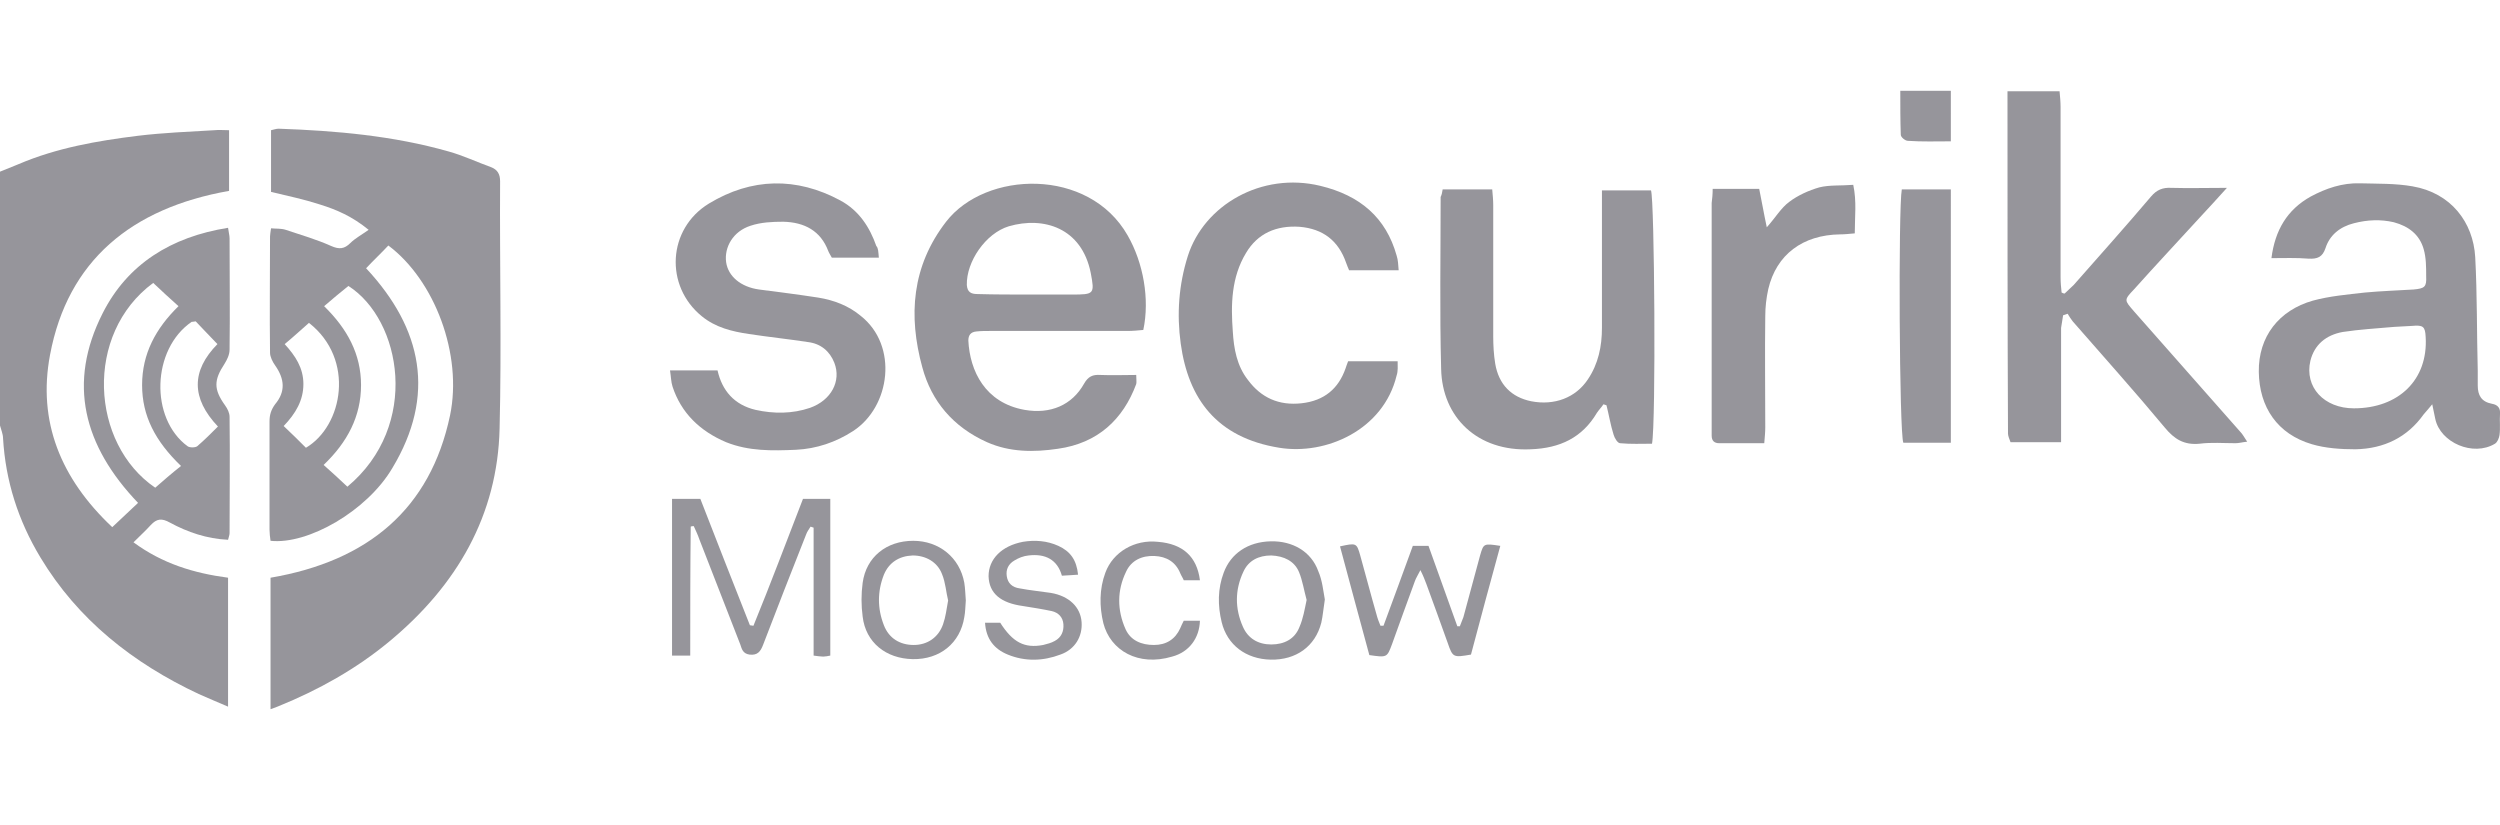 <?xml version="1.0" encoding="utf-8"?>
<!-- Generator: Adobe Illustrator 24.3.0, SVG Export Plug-In . SVG Version: 6.00 Build 0)  -->
<svg width="103" height="34" version="1.1" id="Слой_1" xmlns="http://www.w3.org/2000/svg" xmlns:xlink="http://www.w3.org/1999/xlink" x="0px" y="0px"
	 viewBox="0 0 494.4 117.1" style="enable-background:new 0 0 494.4 117.1;" xml:space="preserve">
<style type="text/css">
	.st0{fill:#2E2C37;}
</style>
<g opacity="0.5">
	<path class="st0" d="M0,10.9c1.2-0.5,2.5-1,3.7-1.5c7.5-3.2,15.5-4.6,23.6-5.6c5-0.6,10-0.8,15.1-1.1c0.9-0.1,1.8,0,2.9,0
		c0,4.2,0,8,0,12C26,18.1,13.4,28.5,9.9,47.1C7.4,60.3,12,71.6,22.2,81.2c1.8-1.7,3.4-3.2,5.1-4.8c-10.8-11.3-14-23.7-7-37.5
		c4.9-9.7,13.5-15.1,24.8-16.9c0.1,0.8,0.3,1.5,0.3,2.1c0,7.3,0.1,14.6,0,22c0,1-0.5,2-1,2.8c-2.1,3.2-2.2,5,0.1,8.2
		c0.5,0.7,0.9,1.5,0.9,2.3c0.1,7.7,0,15.3,0,23c0,0.4-0.2,0.8-0.3,1.3c-4.2-0.2-8-1.5-11.5-3.4c-1.6-0.9-2.6-0.8-3.8,0.5
		c-1,1.1-2.1,2.1-3.4,3.4c5.7,4.2,11.9,6.1,18.7,7c0,8.5,0,16.8,0,25.5c-2.1-0.9-4-1.7-5.8-2.5C26.3,108.1,15.4,99.5,8,87.2
		c-4.4-7.3-6.9-15.1-7.4-23.6c0-0.8-0.4-1.7-0.6-2.5C0,44.4,0,27.7,0,10.9z M30.3,32.9C16.6,43,17.9,64.7,30.7,73.4
		c1.6-1.4,3.2-2.8,5.1-4.3c-5.1-4.9-7.7-9.9-7.7-16c0-6.2,2.7-11.2,7.2-15.6C33.5,35.9,32,34.5,30.3,32.9z M38.7,40.5
		c-0.6,0.1-0.7,0.1-0.8,0.1c-7.9,5.4-8.3,19.1-0.8,24.6c0.4,0.3,1.5,0.3,1.9,0c1.4-1.2,2.7-2.5,4.1-3.9c-5.3-5.6-5.3-11-0.1-16.3
		C41.4,43.3,39.9,41.8,38.7,40.5z"/>
	<path class="st0" d="M53.5,91.2C72.8,87.9,85.1,77.6,89,59.1c2.5-12-3-26.7-12.2-33.6c-1.4,1.5-2.9,2.9-4.4,4.5
		c11.2,12,13.8,25.2,5.2,39.5C72.6,78,60.9,84.7,53.5,83.9c-0.1-0.7-0.2-1.5-0.2-2.2c0-7.1,0-14.3,0-21.4c0-1.3,0.3-2.3,1.1-3.4
		c2.1-2.5,1.9-5,0-7.7c-0.5-0.7-1-1.7-1-2.5c-0.1-7.7,0-15.3,0-23c0-0.4,0.1-0.8,0.2-1.6c1,0.1,2,0,2.9,0.3c3,1,6.1,1.9,9,3.2
		c1.6,0.7,2.6,0.6,3.8-0.6c0.9-0.9,2.2-1.6,3.6-2.6c-3.3-2.7-6.4-4-9.6-5c-3.1-1-6.3-1.7-9.7-2.5c0-4,0-8,0-12.2
		c0.5-0.1,1-0.3,1.5-0.3c11.4,0.4,22.7,1.4,33.6,4.5c2.9,0.8,5.6,2.1,8.4,3.1c1.3,0.5,1.8,1.4,1.8,2.8c-0.1,16.3,0.3,32.6-0.1,48.9
		c-0.4,17.1-8.4,31-21.8,42.1c-6.5,5.4-14,9.6-21.9,12.8c-0.4,0.2-0.8,0.3-1.6,0.6C53.5,108.4,53.5,99.8,53.5,91.2z M68.7,73.2
		c14.5-12.1,10.7-33,0.2-39.7c-1.6,1.3-3.2,2.6-4.8,4c4.6,4.5,7.3,9.5,7.3,15.6c0,6.2-2.7,11.3-7.4,15.8
		C65.6,70.3,67.1,71.7,68.7,73.2z M61.1,40.8c-1.6,1.4-3.1,2.8-4.8,4.2c2.1,2.3,3.7,4.7,3.7,7.9c0,3.2-1.5,5.8-3.9,8.3
		c1.6,1.5,3,2.9,4.4,4.3C67.8,61.2,70.3,48,61.1,40.8z"/>
	<path class="st0" d="M397-5c3.8,0,6.9,0,10.3,0c0.1,1.1,0.2,2.1,0.2,3.1c0,11.2,0,22.5,0,33.7c0,1,0.1,2,0.2,3
		c0.2,0.1,0.4,0.2,0.6,0.2c0.6-0.6,1.2-1.1,1.8-1.7c5.1-5.8,10.3-11.6,15.3-17.5c1.1-1.3,2.3-1.8,4-1.7c3.5,0.1,6.9,0,11,0
		c-2,2.2-3.7,4.1-5.4,5.9c-4.3,4.7-8.7,9.4-13,14.2c-2,2.1-1.9,2.1,0,4.3c7,7.9,14,15.9,21,23.8c0.5,0.5,0.8,1.1,1.4,2
		c-1,0.1-1.6,0.3-2.3,0.3c-2.4,0-4.8-0.2-7.1,0.1c-3.1,0.3-5-0.9-6.9-3.2c-5.9-7.1-12.1-14-18.2-21c-0.4-0.5-0.7-1-1-1.5
		c-0.3,0.1-0.6,0.2-0.9,0.3c-0.1,0.8-0.3,1.7-0.4,2.5c0,6.5,0,13.1,0,19.6c0,0.9,0,1.9,0,3c-3.5,0-6.7,0-10,0
		c-0.2-0.6-0.5-1.2-0.5-1.7C397,40.3,397,17.8,397-5z"/>
	<path class="st0" d="M449.2,28c0.7-5.5,3.1-9.6,7.8-12.2c3-1.6,6.2-2.7,9.7-2.6c3.5,0.1,7,0,10.4,0.6c7.6,1.3,12,7.1,12.4,14
		c0.4,7.5,0.3,15,0.5,22.5c0,1,0,1.9,0,2.9c0,1.9,0.7,3.2,2.8,3.6c1.2,0.2,1.7,0.9,1.6,2c-0.1,1.4,0.1,2.8-0.1,4.2
		c-0.1,0.6-0.4,1.4-0.9,1.7c-4.3,2.6-10.8-0.2-11.8-4.9c-0.2-0.8-0.3-1.6-0.6-2.9c-0.8,1-1.3,1.5-1.7,2c-3.2,4.5-7.8,6.8-13.5,6.9
		c-2.9,0-5.9-0.2-8.6-1c-6.8-2-10.4-7.3-10.5-14.3c-0.1-7,4-12.2,10.7-14.1c3.3-0.9,6.8-1.2,10.3-1.6c3.2-0.3,6.4-0.4,9.6-0.6
		c2.2-0.2,2.6-0.5,2.5-2.6c0-1.8,0-3.7-0.5-5.4c-0.8-2.8-2.9-4.5-5.9-5.3c-2.6-0.6-5.2-0.5-7.9,0.2c-2.8,0.7-4.8,2.4-5.6,4.9
		c-0.6,1.8-1.6,2.2-3.4,2.1C454.1,27.9,451.7,28,449.2,28z M465.5,57.7c8.9,0,14.7-5.7,14.2-14.1c-0.1-2.1-0.5-2.4-2.7-2.2
		c-1.2,0.1-2.4,0.1-3.6,0.2c-3.4,0.3-6.8,0.5-10.1,1c-3.3,0.6-5.6,2.5-6.4,5.7C455.7,53.5,459.6,57.7,465.5,57.7z"/>
	<path class="st0" d="M226.1,42.2c-1,0.1-2.1,0.2-3.1,0.2c-9.1,0-18.1,0-27.2,0c-0.9,0-1.8,0-2.7,0.1c-1.1,0.1-1.6,0.7-1.6,1.8
		c0.3,6,3.3,12.3,11.1,13.7c5.1,0.9,9.4-0.9,11.8-5.2c0.8-1.4,1.7-1.8,3.2-1.7c2.4,0.1,4.7,0,7.1,0c0,0.8,0.1,1.4,0,1.8
		c-2.6,7-7.6,11.7-15.5,12.8c-4.7,0.7-9.5,0.7-14-1.3c-6.7-3-11-8.1-12.8-14.8c-2.8-10.2-2.1-20,4.7-28.8
		c7.8-10.1,28.2-10.8,35.9,2.7C226.1,28.9,227.4,36.1,226.1,42.2z M203.5,35.2C203.5,35.2,203.5,35.2,203.5,35.2c2.8,0,5.7,0,8.5,0
		c4.4,0,4.5-0.1,3.7-4.3c-1.8-8.9-9.3-11.2-16.2-9.2c-4.6,1.4-8.4,7-8.3,11.6c0.1,1.4,0.8,1.8,2.1,1.8
		C196.8,35.2,200.2,35.2,203.5,35.2z"/>
	<path class="st0" d="M285.3,14.4c3.3,0,6.4,0,9.8,0c0.1,1.1,0.2,2.1,0.2,3.1c0,8.6,0,17.2,0,25.9c0,1.8,0.1,3.7,0.4,5.5
		c0.7,4.1,3.2,6.6,7.1,7.4c4.6,0.9,8.8-0.7,11.2-4.3c2.1-3.1,2.8-6.6,2.8-10.2c0-8,0-16,0-24.1c0-0.9,0-1.9,0-3.1c3.4,0,6.5,0,9.7,0
		c0.7,1.7,1,46,0.2,50.1c-2.1,0-4.2,0.1-6.3-0.1c-0.5,0-1.1-1-1.3-1.7c-0.6-1.9-0.9-3.8-1.4-5.8c-0.2-0.1-0.4-0.1-0.6-0.2
		c-0.4,0.6-0.9,1.1-1.3,1.7c-2.9,4.9-7.3,7-13.1,7.2c-10.5,0.5-17.5-6.3-17.7-15.9c-0.3-11.3-0.1-22.7-0.1-34
		C285.1,15.5,285.2,15.1,285.3,14.4z"/>
	<path class="st0" d="M173.8,27.9c-3.3,0-6.2,0-9.3,0c-0.2-0.4-0.5-0.8-0.7-1.3c-1.5-4-4.7-5.7-8.9-5.8c-2.2,0-4.4,0.1-6.5,0.8
		c-3.4,1.1-5.2,4.2-4.8,7.2c0.4,2.8,2.9,4.9,6.5,5.4c3.9,0.5,7.8,1,11.7,1.6c3.1,0.5,6,1.6,8.4,3.6c7.5,5.9,5.9,18-1.5,22.8
		c-3.4,2.2-7.2,3.5-11.3,3.7c-4.7,0.2-9.3,0.3-13.8-1.5c-5.2-2.2-8.9-5.8-10.6-11c-0.3-0.9-0.3-2-0.5-3.2c3.3,0,6.3,0,9.4,0
		c0.9,4,3.3,6.8,7.5,7.8c3.6,0.8,7.3,0.8,10.8-0.4c4.2-1.5,6.2-5.3,4.8-8.9c-0.9-2.3-2.7-3.8-5.2-4.1c-3.9-0.6-7.8-1-11.7-1.6
		c-3.4-0.5-6.6-1.3-9.3-3.5c-7.4-6-6.8-17.3,1.4-22.3c8.4-5.1,17.3-5.3,26-0.6c3.7,2,5.8,5.3,7.1,9C173.7,26,173.7,26.8,173.8,27.9z
		"/>
	<path class="st0" d="M276.6,30.4c-3.4,0-6.5,0-9.8,0c-0.2-0.4-0.4-1-0.6-1.5c-1.5-4.3-4.5-6.7-9.2-7.1c-4.6-0.3-8.3,1.3-10.6,5.2
		c-2.9,4.8-3,10.2-2.6,15.5c0.2,3.4,0.8,6.8,3,9.6c2.6,3.5,6.1,5.1,10.6,4.6c4.5-0.5,7.3-2.9,8.7-6.9c0.1-0.4,0.3-0.8,0.5-1.4
		c3.1,0,6.3,0,9.8,0c0,1,0.1,1.9-0.2,2.8C273.6,62,262.2,67,253,65.5c-12.4-2-18-9.7-19.5-20.6c-0.8-5.8-0.4-11.6,1.4-17.3
		c3.2-10.1,14.6-16.7,26.2-13.9c7.9,1.9,13,6.3,15.1,13.8C276.5,28.4,276.5,29.3,276.6,30.4z"/>
	<path class="st0" d="M338.7,14.3c3.2,0,6,0,9.2,0c0.5,2.4,0.9,4.8,1.5,7.6c1.7-1.9,2.8-3.8,4.4-5c1.7-1.3,3.9-2.3,6-2.9
		c2-0.5,4.3-0.3,6.7-0.5c0.7,3.3,0.3,6.3,0.3,9.6c-1.1,0.1-2,0.2-2.9,0.2c-7.4,0.1-12.6,4-14.2,10.8c-0.4,1.8-0.6,3.6-0.6,5.4
		c-0.1,7.3,0,14.6,0,22c0,0.9-0.1,1.9-0.2,3.1c-3.1,0-6,0-8.9,0c-1,0-1.5-0.5-1.5-1.5c0-0.4,0-0.9,0-1.3c0-14.9,0-29.8,0-44.7
		C338.6,16.3,338.7,15.4,338.7,14.3z"/>
	<path class="st0" d="M385.8,64.5c-3.3,0-6.4,0-9.4,0c-0.8-2-1-46.4-0.3-50.1c3.1,0,6.3,0,9.7,0C385.8,31,385.8,47.6,385.8,64.5z"/>
	<path class="st0" d="M136.5,106.6c-1.5,0-2.5,0-3.6,0c0-10.4,0-20.7,0-31c1.9,0,3.6,0,5.6,0c3.2,8.3,6.5,16.6,9.8,25
		c0.2,0,0.5,0.1,0.7,0.1c3.4-8.3,6.5-16.6,9.8-25.1c1.7,0,3.4,0,5.4,0c0,10.3,0,20.6,0,31c-0.5,0.1-1,0.2-1.4,0.2
		c-0.5,0-1.1-0.1-1.9-0.2c0-8.5,0-16.9,0-25.3c-0.2-0.1-0.4-0.1-0.6-0.2c-0.3,0.5-0.7,1-0.9,1.6c-2.9,7.3-5.7,14.5-8.5,21.8
		c-0.5,1.3-1.1,2.1-2.7,1.9c-1.3-0.2-1.5-1.1-1.8-2c-2.7-6.9-5.4-13.9-8.1-20.8c-0.3-0.9-0.7-1.7-1.1-2.6c-0.2,0-0.4,0-0.6,0.1
		C136.5,89.5,136.5,97.9,136.5,106.6z"/>
	<path class="st0" d="M279.4,84.9c1.2,0,2.1,0,3.1,0c1.9,5.3,3.8,10.6,5.7,15.9c0.2,0,0.3,0,0.5,0c0.2-0.6,0.5-1.2,0.7-1.8
		c1.1-4,2.2-8.1,3.3-12.2c0.7-2.4,0.7-2.4,4-1.9c-2,7.2-3.9,14.4-5.8,21.5c-3.5,0.6-3.6,0.6-4.6-2.3c-1.4-3.9-2.8-7.8-4.2-11.6
		c-0.3-0.8-0.6-1.6-1.2-2.8c-0.5,1-0.9,1.6-1.1,2.2c-1.5,4.1-3,8.2-4.5,12.4c-1,2.7-1,2.7-4.5,2.2c-1.9-7.1-3.9-14.3-5.8-21.5
		c3.2-0.7,3.3-0.7,4,1.8c1.1,3.9,2.1,7.8,3.2,11.6c0.2,0.8,0.5,1.6,0.8,2.3c0.2,0,0.4,0,0.6,0C275.5,95.5,277.5,90.2,279.4,84.9z"/>
	<path class="st0" d="M262,95.5c-0.3,1.9-0.4,3.3-0.7,4.6c-1.2,4.7-5,7.4-10,7.3c-4.9-0.1-8.6-2.9-9.7-7.4c-0.8-3.3-0.8-6.6,0.4-9.8
		c1.4-3.8,4.8-6.1,9.3-6.2c4.3-0.1,8,2,9.4,5.9C261.5,91.7,261.7,93.9,262,95.5z M258.4,95.6c-0.5-1.8-0.8-3.8-1.5-5.5
		c-0.9-2.2-3-3.2-5.5-3.3c-2.5,0-4.5,1-5.5,3.2c-1.7,3.6-1.7,7.3-0.1,10.9c1,2.3,3,3.5,5.6,3.5c2.6,0,4.7-1.1,5.6-3.5
		C257.7,99.3,258,97.5,258.4,95.6z"/>
	<path class="st0" d="M191,95.7c-0.1,1.2-0.1,2.3-0.3,3.3c-0.8,5.1-4.8,8.4-10.2,8.3c-5.3-0.1-9.3-3.3-9.9-8.4
		c-0.3-2.2-0.3-4.5,0-6.7c0.7-5.1,4.7-8.3,10-8.3c5.1,0,9.2,3.3,10.1,8.3C190.9,93.4,190.9,94.7,191,95.7z M187.5,95.7
		c-0.4-1.6-0.5-3.5-1.2-5.2c-0.9-2.4-3.2-3.7-5.8-3.7c-2.7,0.1-4.7,1.4-5.7,3.8c-1.3,3.3-1.3,6.7,0,10c1,2.6,3.2,3.9,5.9,3.9
		c2.7,0,4.9-1.5,5.8-4.1C187,99,187.2,97.4,187.5,95.7z"/>
	<path class="st0" d="M194.8,100.1c1.2,0,2.1,0,3,0c2.5,3.9,4.8,5.1,8.5,4.4c0.8-0.2,1.6-0.4,2.3-0.8c1.3-0.7,1.8-1.9,1.7-3.3
		c-0.1-1.4-1-2.3-2.3-2.6c-1.9-0.4-3.8-0.7-5.7-1c-4.4-0.6-6.7-2.5-6.8-5.9c0-3.4,2.6-6,6.8-6.8c2.4-0.4,4.8-0.2,7,0.8
		c2.4,1.1,3.6,2.8,3.9,5.7c-1,0.1-1.9,0.1-3.2,0.2c-0.9-3.2-3.3-4.4-6.6-4c-1,0.1-2,0.5-2.8,1c-1.2,0.7-1.7,1.8-1.5,3.1
		c0.2,1.4,1.1,2.2,2.5,2.4c2.1,0.4,4.2,0.6,6.2,0.9c3.6,0.6,5.9,2.8,6.1,5.8c0.2,2.8-1.3,5.4-4.2,6.4c-3.4,1.3-7,1.4-10.4,0
		C196.6,105.3,195,103.3,194.8,100.1z"/>
	<path class="st0" d="M237.3,91.7c-1.1,0-2.1,0-3.2,0c-0.2-0.5-0.5-0.9-0.7-1.4c-0.9-2.2-2.7-3.3-5.1-3.4c-2.5-0.1-4.6,0.9-5.6,3.1
		c-1.8,3.7-1.8,7.6-0.1,11.4c1,2.2,3.1,3.1,5.6,3.1c2.4,0,4.2-1.1,5.2-3.3c0.2-0.5,0.4-0.9,0.7-1.5c1.1,0,2.1,0,3.2,0
		c-0.1,3.4-2.1,6.2-5.5,7.1c-6.7,2-12.2-1.2-13.6-6.6c-0.8-3.3-0.8-6.8,0.4-10c1.5-4.1,5.8-6.6,10.4-6.1
		C233.9,84.5,236.7,87,237.3,91.7z"/>
	<path class="st0" d="M385.8,4.9c-2.9,0-5.7,0.1-8.5-0.1c-0.5,0-1.4-0.7-1.4-1.2c-0.1-2.8-0.1-5.7-0.1-8.7c3.5,0,6.6,0,10,0
		C385.8-1.8,385.8,1.3,385.8,4.9z"/>
</g>
</svg>
